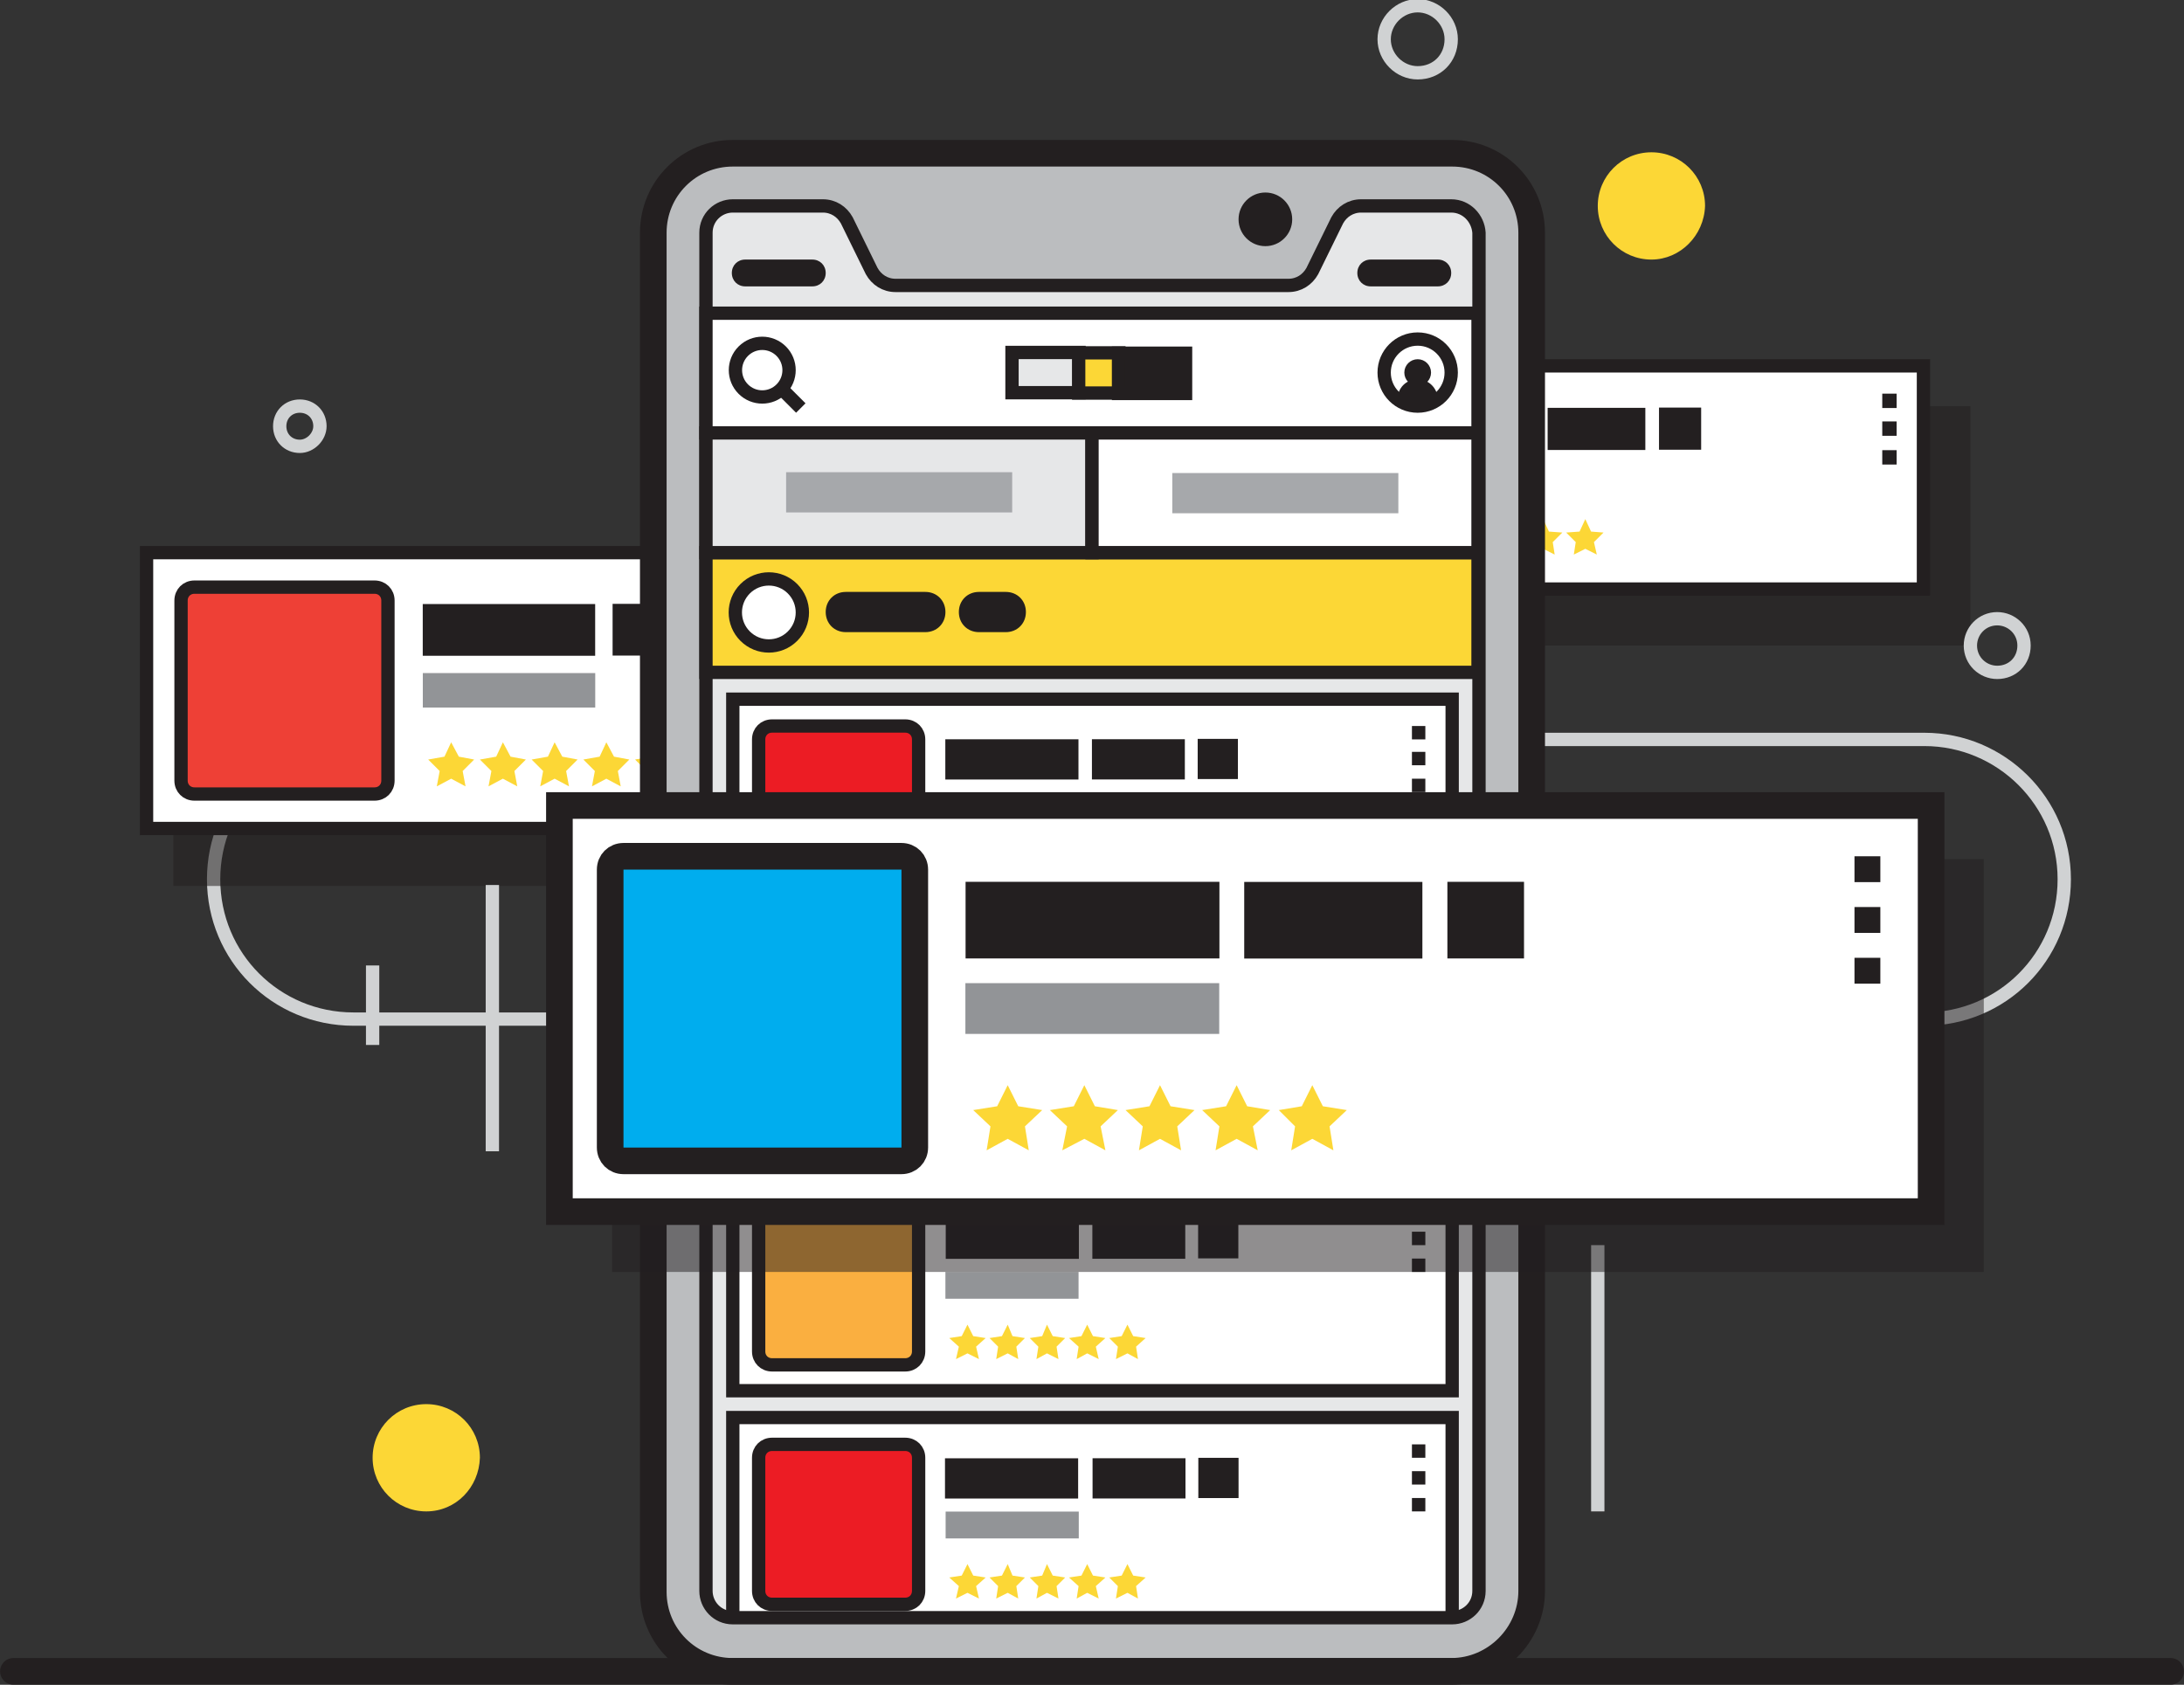 <?xml version="1.0" encoding="utf-8"?>
<!-- Generator: Adobe Illustrator 21.0.0, SVG Export Plug-In . SVG Version: 6.00 Build 0)  -->
<svg version="1.1" id="Layer_1" xmlns="http://www.w3.org/2000/svg" xmlns:xlink="http://www.w3.org/1999/xlink" x="0px" y="0px"
	 viewBox="0 0 228 175.9" style="enable-background:new 0 0 228 175.9;" xml:space="preserve">
<rect x="0" y="0" width="228" height="175.9" fill="#333333" stroke="none"/>
<style type="text/css">
	.st0{fill:none;stroke:#D0D2D3;stroke-width:1.39;stroke-miterlimit:10;}
	.st1{opacity:0.55;fill:#231F20;}
	.st2{fill:#FFFFFF;stroke:#231F20;stroke-width:1.39;stroke-miterlimit:10;}
	.st3{fill:#231F20;}
	.st4{fill:#929497;}
	.st5{fill:#D6DE23;stroke:#231F20;stroke-width:1.39;stroke-miterlimit:10;}
	.st6{fill:#FCD736;}
	.st7{fill:#EE4036;stroke:#231F20;stroke-width:1.39;stroke-miterlimit:10;}
	.st8{fill:#BBBDBF;stroke:#231F20;stroke-width:2.78;stroke-miterlimit:10;}
	.st9{clip-path:url(#SVGID_2_);}
	.st10{fill:#EC1C24;stroke:#231F20;stroke-width:1.39;stroke-miterlimit:10;}
	.st11{fill:#FAAF40;stroke:#231F20;stroke-width:1.39;stroke-miterlimit:10;}
	.st12{fill:#FCD736;stroke:#231F20;stroke-width:1.39;stroke-miterlimit:10;}
	.st13{fill:none;stroke:#231F20;stroke-width:1.39;stroke-miterlimit:10;}
	.st14{fill:#231F20;stroke:#231F20;stroke-width:1.39;stroke-miterlimit:10;}
	.st15{fill:#E6E7E8;stroke:#231F20;stroke-width:1.39;stroke-miterlimit:10;}
	.st16{fill:#A6A8AB;}
	.st17{opacity:0.5;fill:#231F20;}
	.st18{fill:none;stroke:#231F20;stroke-width:2.78;stroke-linecap:round;stroke-linejoin:round;stroke-miterlimit:10;}
	.st19{fill:#FFFFFF;stroke:#231F20;stroke-width:2.78;stroke-miterlimit:10;}
	.st20{fill:#00ADEE;stroke:#231F20;stroke-width:2.78;stroke-miterlimit:10;}
</style>
<g>
	<line class="st0" x1="166.8" y1="130" x2="166.8" y2="157.8"/>
	<rect x="125.1" y="42.4" class="st1" width="80.6" height="25"/>
	<g>
		<rect x="122.3" y="38.2" class="st2" width="78.5" height="23.3"/>
		
			<rect x="150.7" y="37.5" transform="matrix(-1.836970e-16 1 -1 -1.836970e-16 197.649 -108.101)" class="st3" width="4.4" height="14.5"/>
		
			<rect x="151.4" y="42.6" transform="matrix(-1.836970e-16 1 -1 -1.836970e-16 202.739 -103.011)" class="st4" width="2.9" height="14.5"/>
		
			<rect x="164.5" y="39.7" transform="matrix(-1.836970e-16 1 -1 -1.836970e-16 211.466 -121.919)" class="st3" width="4.4" height="10.2"/>
		
			<rect x="173.2" y="42.6" transform="matrix(-1.836970e-16 1 -1 -1.836970e-16 220.193 -130.646)" class="st3" width="4.4" height="4.4"/>
		<rect x="196.5" y="41.1" class="st3" width="1.5" height="1.5"/>
		<rect x="196.5" y="44" class="st3" width="1.5" height="1.5"/>
		<rect x="196.5" y="47" class="st3" width="1.5" height="1.5"/>
		<path class="st5" d="M141.3,58.6h-14.7c-0.8,0-1.4-0.6-1.4-1.4V42.5c0-0.8,0.6-1.4,1.4-1.4h14.7c0.8,0,1.4,0.6,1.4,1.4v14.7
			C142.7,58,142.1,58.6,141.3,58.6z"/>
		<polygon class="st6" points="148,54.2 148.6,55.5 150,55.6 149,56.6 149.2,57.9 148,57.3 146.8,57.9 147,56.6 146.1,55.6 
			147.4,55.5 		"/>
		<polygon class="st6" points="152.4,54.2 153,55.5 154.3,55.6 153.4,56.6 153.6,57.9 152.4,57.3 151.2,57.9 151.4,56.6 150.4,55.6 
			151.8,55.5 		"/>
		<polygon class="st6" points="156.7,54.2 157.3,55.5 158.7,55.6 157.7,56.6 157.9,57.9 156.7,57.3 155.5,57.9 155.8,56.6 
			154.8,55.6 156.1,55.5 		"/>
		<polygon class="st6" points="161.1,54.2 161.7,55.5 163.1,55.6 162.1,56.6 162.3,57.9 161.1,57.3 159.9,57.9 160.1,56.6 
			159.1,55.6 160.5,55.5 		"/>
		<polygon class="st6" points="165.5,54.2 166.1,55.5 167.4,55.6 166.4,56.6 166.7,57.9 165.5,57.3 164.3,57.9 164.5,56.6 
			163.5,55.6 164.9,55.5 		"/>
	</g>
	<path class="st0" d="M200.9,77.2h-164c-8.1,0-14.6,6.5-14.6,14.6v0c0,8.1,6.5,14.6,14.6,14.6h164c8.1,0,14.6-6.5,14.6-14.6v0
		C215.5,83.7,208.9,77.2,200.9,77.2z"/>
	<rect x="18.1" y="60.5" class="st1" width="140.4" height="32"/>
	<g>
		<rect x="15.3" y="57.7" class="st2" width="97.3" height="28.8"/>
		
			<rect x="50.4" y="56.8" transform="matrix(-1.836970e-16 1 -1 -1.836970e-16 118.933 12.666)" class="st3" width="5.4" height="18"/>
		
			<rect x="51.3" y="63.1" transform="matrix(-1.836970e-16 1 -1 -1.836970e-16 125.24 18.973)" class="st4" width="3.6" height="18"/>
		
			<rect x="67.5" y="59.5" transform="matrix(-1.836970e-16 1 -1 -1.836970e-16 136.052 -4.454)" class="st3" width="5.4" height="12.6"/>
		
			<rect x="78.4" y="63.1" transform="matrix(-1.836970e-16 1 -1 -1.836970e-16 146.864 -15.266)" class="st3" width="5.4" height="5.4"/>
		<rect x="107.2" y="61.3" class="st3" width="1.8" height="1.8"/>
		<rect x="107.2" y="64.9" class="st3" width="1.8" height="1.8"/>
		<rect x="107.2" y="68.5" class="st3" width="1.8" height="1.8"/>
		<path class="st7" d="M39.1,82.9H20.3c-0.8,0-1.4-0.6-1.4-1.4V62.7c0-0.8,0.6-1.4,1.4-1.4h18.8c0.8,0,1.4,0.6,1.4,1.4v18.8
			C40.5,82.3,39.9,82.9,39.1,82.9z"/>
		<polygon class="st6" points="47.1,77.5 47.9,79 49.5,79.3 48.3,80.5 48.6,82.1 47.1,81.3 45.6,82.1 45.9,80.5 44.7,79.3 46.4,79 
					"/>
		<polygon class="st6" points="52.5,77.5 53.3,79 54.9,79.3 53.7,80.5 54,82.1 52.5,81.3 51,82.1 51.3,80.5 50.1,79.3 51.8,79 		"/>
		<polygon class="st6" points="57.9,77.5 58.7,79 60.3,79.3 59.1,80.5 59.4,82.1 57.9,81.3 56.4,82.1 56.7,80.5 55.5,79.3 57.2,79 
					"/>
		<polygon class="st6" points="63.3,77.5 64.1,79 65.7,79.3 64.5,80.5 64.8,82.1 63.3,81.3 61.8,82.1 62.1,80.5 60.9,79.3 62.6,79 
					"/>
		<polygon class="st6" points="68.7,77.5 69.5,79 71.2,79.3 69.9,80.5 70.2,82.1 68.7,81.3 67.2,82.1 67.5,80.5 66.3,79.3 68,79 		
			"/>
	</g>
	<g>
		<path class="st8" d="M151.5,174.5H76.5c-4.6,0-8.3-3.7-8.3-8.3V24.3c0-4.6,3.7-8.3,8.3-8.3h75.1c4.6,0,8.3,3.7,8.3,8.3v141.8
			C159.9,170.7,156.1,174.5,151.5,174.5z"/>
		<g>
			<defs>
				<path id="SVGID_1_" d="M151.5,21.5h-9.4c-1.1,0-2,0.6-2.5,1.5l-2.6,5.3c-0.5,0.9-1.4,1.5-2.5,1.5h-41c-1.1,0-2-0.6-2.5-1.5
					l-2.6-5.3c-0.5-0.9-1.4-1.5-2.5-1.5h-9.4c-1.5,0-2.8,1.2-2.8,2.8v141.8c0,1.5,1.2,2.8,2.8,2.8h75.1c1.5,0,2.8-1.2,2.8-2.8V24.3
					C154.3,22.8,153.1,21.5,151.5,21.5z"/>
			</defs>
			<use xlink:href="#SVGID_1_"  style="overflow:visible;fill:#E6E7E8;"/>
			<clipPath id="SVGID_2_">
				<use xlink:href="#SVGID_1_"  style="overflow:visible;"/>
			</clipPath>
			<g class="st9">
				<g>
					<rect x="76.5" y="73" class="st2" width="75.1" height="22.2"/>
					
						<rect x="103.6" y="72.3" transform="matrix(-1.836970e-16 1 -1 -1.836970e-16 184.887 -26.412)" class="st3" width="4.2" height="13.9"/>
					
						<rect x="104.3" y="77.2" transform="matrix(-1.836970e-16 1 -1 -1.836970e-16 189.752 -21.547)" class="st4" width="2.8" height="13.9"/>
					
						<rect x="116.8" y="74.4" transform="matrix(-1.836970e-16 1 -1 -1.836970e-16 198.093 -39.618)" class="st3" width="4.2" height="9.7"/>
					
						<rect x="125.1" y="77.2" transform="matrix(-1.836970e-16 1 -1 -1.836970e-16 206.433 -47.959)" class="st3" width="4.2" height="4.2"/>
					<rect x="147.4" y="75.8" class="st3" width="1.4" height="1.4"/>
					<rect x="147.4" y="78.5" class="st3" width="1.4" height="1.4"/>
					<rect x="147.4" y="81.3" class="st3" width="1.4" height="1.4"/>
					<path class="st10" d="M94.5,92.4H80.6c-0.8,0-1.4-0.6-1.4-1.4V77.2c0-0.8,0.6-1.4,1.4-1.4h13.9c0.8,0,1.4,0.6,1.4,1.4v13.9
						C95.9,91.8,95.3,92.4,94.5,92.4z"/>
					<polygon class="st6" points="101,88.3 101.6,89.4 102.9,89.6 101.9,90.5 102.2,91.8 101,91.2 99.8,91.8 100.1,90.5 99.1,89.6 
						100.4,89.4 					"/>
					<polygon class="st6" points="105.2,88.3 105.7,89.4 107,89.6 106.1,90.5 106.3,91.8 105.2,91.2 104,91.8 104.2,90.5 
						103.3,89.6 104.6,89.4 					"/>
					<polygon class="st6" points="109.3,88.3 109.9,89.4 111.2,89.6 110.3,90.5 110.5,91.8 109.3,91.2 108.2,91.8 108.4,90.5 
						107.5,89.6 108.8,89.4 					"/>
					<polygon class="st6" points="113.5,88.3 114.1,89.4 115.4,89.6 114.4,90.5 114.7,91.8 113.5,91.2 112.4,91.8 112.6,90.5 
						111.6,89.6 112.9,89.4 					"/>
					<polygon class="st6" points="117.7,88.3 118.3,89.4 119.6,89.6 118.6,90.5 118.8,91.8 117.7,91.2 116.5,91.8 116.7,90.5 
						115.8,89.6 117.1,89.4 					"/>
				</g>
				<g>
					<rect x="76.5" y="123" class="st2" width="75.1" height="22.2"/>
					
						<rect x="103.6" y="122.3" transform="matrix(-1.836970e-16 1 -1 -1.836970e-16 234.931 23.632)" class="st3" width="4.2" height="13.9"/>
					
						<rect x="104.3" y="127.2" transform="matrix(-1.836970e-16 1 -1 -1.836970e-16 239.796 28.497)" class="st4" width="2.8" height="13.9"/>
					
						<rect x="116.8" y="124.4" transform="matrix(-1.836970e-16 1 -1 -1.836970e-16 248.137 10.426)" class="st3" width="4.2" height="9.7"/>
					
						<rect x="125.1" y="127.2" transform="matrix(-1.836970e-16 1 -1 -1.836970e-16 256.478 2.085)" class="st3" width="4.2" height="4.2"/>
					<rect x="147.4" y="125.8" class="st3" width="1.4" height="1.4"/>
					<rect x="147.4" y="128.6" class="st3" width="1.4" height="1.4"/>
					<rect x="147.4" y="131.4" class="st3" width="1.4" height="1.4"/>
					<path class="st11" d="M94.5,142.5H80.6c-0.8,0-1.4-0.6-1.4-1.4v-13.9c0-0.8,0.6-1.4,1.4-1.4h13.9c0.8,0,1.4,0.6,1.4,1.4v13.9
						C95.9,141.9,95.3,142.5,94.5,142.5z"/>
					<polygon class="st6" points="101,138.3 101.6,139.5 102.9,139.7 101.9,140.6 102.2,141.9 101,141.3 99.8,141.9 100.1,140.6 
						99.1,139.7 100.4,139.5 					"/>
					<polygon class="st6" points="105.2,138.3 105.7,139.5 107,139.7 106.1,140.6 106.3,141.9 105.2,141.3 104,141.9 104.2,140.6 
						103.3,139.7 104.6,139.5 					"/>
					<polygon class="st6" points="109.3,138.3 109.9,139.5 111.2,139.7 110.3,140.6 110.5,141.9 109.3,141.3 108.2,141.9 
						108.4,140.6 107.5,139.7 108.8,139.5 					"/>
					<polygon class="st6" points="113.5,138.3 114.1,139.5 115.4,139.7 114.4,140.6 114.7,141.9 113.5,141.3 112.4,141.9 
						112.6,140.6 111.6,139.7 112.9,139.5 					"/>
					<polygon class="st6" points="117.7,138.3 118.3,139.5 119.6,139.7 118.6,140.6 118.8,141.9 117.7,141.3 116.5,141.9 
						116.7,140.6 115.8,139.7 117.1,139.5 					"/>
				</g>
				<g>
					<rect x="76.5" y="148" class="st2" width="75.1" height="22.2"/>
					
						<rect x="103.6" y="147.4" transform="matrix(-1.836970e-16 1 -1 -1.836970e-16 259.953 48.654)" class="st3" width="4.2" height="13.9"/>
					
						<rect x="104.3" y="152.2" transform="matrix(-1.836970e-16 1 -1 -1.836970e-16 264.819 53.52)" class="st4" width="2.8" height="13.9"/>
					
						<rect x="116.8" y="149.4" transform="matrix(-1.836970e-16 1 -1 -1.836970e-16 273.159 35.448)" class="st3" width="4.2" height="9.7"/>
					
						<rect x="125.1" y="152.2" transform="matrix(-1.836970e-16 1 -1 -1.836970e-16 281.5 27.107)" class="st3" width="4.2" height="4.2"/>
					<rect x="147.4" y="150.8" class="st3" width="1.4" height="1.4"/>
					<rect x="147.4" y="153.6" class="st3" width="1.4" height="1.4"/>
					<rect x="147.4" y="156.4" class="st3" width="1.4" height="1.4"/>
					<path class="st10" d="M94.5,167.5H80.6c-0.8,0-1.4-0.6-1.4-1.4v-13.9c0-0.8,0.6-1.4,1.4-1.4h13.9c0.8,0,1.4,0.6,1.4,1.4v13.9
						C95.9,166.9,95.3,167.5,94.5,167.5z"/>
					<polygon class="st6" points="101,163.3 101.6,164.5 102.9,164.7 101.9,165.6 102.2,166.9 101,166.3 99.8,166.9 100.1,165.6 
						99.1,164.7 100.4,164.5 					"/>
					<polygon class="st6" points="105.2,163.3 105.7,164.5 107,164.7 106.1,165.6 106.3,166.9 105.2,166.3 104,166.9 104.2,165.6 
						103.3,164.7 104.6,164.5 					"/>
					<polygon class="st6" points="109.3,163.3 109.9,164.5 111.2,164.7 110.3,165.6 110.5,166.9 109.3,166.3 108.2,166.9 
						108.4,165.6 107.5,164.7 108.8,164.5 					"/>
					<polygon class="st6" points="113.5,163.3 114.1,164.5 115.4,164.7 114.4,165.6 114.7,166.9 113.5,166.3 112.4,166.9 
						112.6,165.6 111.6,164.7 112.9,164.5 					"/>
					<polygon class="st6" points="117.7,163.3 118.3,164.5 119.6,164.7 118.6,165.6 118.8,166.9 117.7,166.3 116.5,166.9 
						116.7,165.6 115.8,164.7 117.1,164.5 					"/>
				</g>
			</g>
			<use xlink:href="#SVGID_1_"  style="overflow:visible;fill:none;stroke:#231F20;stroke-width:1.39;stroke-miterlimit:10;"/>
		</g>
		<circle class="st3" cx="132.1" cy="22.9" r="2.8"/>
		<path class="st3" d="M84.8,29.9h-7c-0.8,0-1.4-0.6-1.4-1.4v0c0-0.8,0.6-1.4,1.4-1.4h7c0.8,0,1.4,0.6,1.4,1.4v0
			C86.2,29.3,85.6,29.9,84.8,29.9z"/>
		<path class="st3" d="M150.1,29.9h-7c-0.8,0-1.4-0.6-1.4-1.4v0c0-0.8,0.6-1.4,1.4-1.4h7c0.8,0,1.4,0.6,1.4,1.4v0
			C151.5,29.3,150.9,29.9,150.1,29.9z"/>
		<rect x="73.7" y="32.7" class="st2" width="80.6" height="12.5"/>
		<rect x="73.7" y="57.7" class="st12" width="80.6" height="12.5"/>
		<ellipse transform="matrix(0.707 -0.707 0.707 0.707 -3.992 67.633)" class="st13" cx="79.6" cy="38.6" rx="2.8" ry="2.8"/>
		<ellipse transform="matrix(0.707 -0.707 0.707 0.707 -21.686 75.538)" class="st2" cx="80.3" cy="63.9" rx="3.5" ry="3.5"/>
		<line class="st13" x1="81.6" y1="40.6" x2="83.6" y2="42.6"/>
		<circle class="st13" cx="148" cy="38.9" r="3.5"/>
		<circle class="st14" cx="148" cy="38.9" r="0.7"/>
		<path class="st3" d="M148,39.6L148,39.6c-1.2,0-2.1,0.9-2.1,2.1v0.7h4.2v-0.7C150.1,40.6,149.2,39.6,148,39.6z"/>
		
			<rect x="107" y="35.4" transform="matrix(-1.836970e-16 1 -1 -1.836970e-16 148.048 -70.201)" class="st15" width="4.2" height="7"/>
		
			<rect x="112.6" y="36.8" transform="matrix(-1.836970e-16 1 -1 -1.836970e-16 153.609 -75.762)" class="st12" width="4.2" height="4.2"/>
		
			<rect x="118.2" y="35.4" transform="matrix(-1.836970e-16 1 -1 -1.836970e-16 159.169 -81.322)" class="st14" width="4.2" height="7"/>
		<path class="st3" d="M86.2,63.9L86.2,63.9c0-1.2,0.9-2.1,2.1-2.1h8.3c1.2,0,2.1,0.9,2.1,2.1v0c0,1.2-0.9,2.1-2.1,2.1h-8.3
			C87.1,66,86.2,65.1,86.2,63.9z"/>
		<path class="st3" d="M100.1,63.9L100.1,63.9c0-1.2,0.9-2.1,2.1-2.1h2.8c1.2,0,2.1,0.9,2.1,2.1v0c0,1.2-0.9,2.1-2.1,2.1h-2.8
			C101,66,100.1,65.1,100.1,63.9z"/>
		<rect x="73.7" y="45.2" class="st15" width="40.3" height="12.5"/>
		<rect x="114" y="45.2" class="st2" width="40.3" height="12.5"/>
		
			<rect x="91.7" y="39.6" transform="matrix(-1.836970e-16 1 -1 -1.836970e-16 145.268 -42.399)" class="st16" width="4.2" height="23.6"/>
		
			<rect x="132.1" y="39.6" transform="matrix(-1.836970e-16 1 -1 -1.836970e-16 185.582 -82.712)" class="st16" width="4.2" height="23.6"/>
	</g>
	<rect x="63.9" y="89.7" class="st17" width="143.2" height="43.1"/>
	<line class="st18" x1="1.4" y1="174.5" x2="226.6" y2="174.5"/>
	<path class="st6" d="M44.5,157.8L44.5,157.8c-3.1,0-5.6-2.5-5.6-5.6v0c0-3.1,2.5-5.6,5.6-5.6h0c3.1,0,5.6,2.5,5.6,5.6v0
		C50,155.3,47.6,157.8,44.5,157.8z"/>
	<path class="st6" d="M172.4,27.1L172.4,27.1c-3.1,0-5.6-2.5-5.6-5.6v0c0-3.1,2.5-5.6,5.6-5.6h0c3.1,0,5.6,2.5,5.6,5.6v0
		C177.9,24.6,175.4,27.1,172.4,27.1z"/>
	<path class="st0" d="M208.5,70.2L208.5,70.2c-1.5,0-2.8-1.2-2.8-2.8v0c0-1.5,1.2-2.8,2.8-2.8h0c1.5,0,2.8,1.2,2.8,2.8v0
		C211.3,69,210.1,70.2,208.5,70.2z"/>
	<path class="st0" d="M31.3,46.6L31.3,46.6c-1.2,0-2.1-0.9-2.1-2.1v0c0-1.2,0.9-2.1,2.1-2.1h0c1.2,0,2.1,0.9,2.1,2.1v0
		C33.4,45.6,32.4,46.6,31.3,46.6z"/>
	<path class="st0" d="M148,7.6L148,7.6c-1.9,0-3.5-1.6-3.5-3.5v0c0-1.9,1.6-3.5,3.5-3.5l0,0c1.9,0,3.5,1.6,3.5,3.5v0
		C151.5,6.1,150,7.6,148,7.6z"/>
	<g>
		<g>
			<ellipse class="st0" cx="32.8" cy="113.9" rx="0" ry="2.8"/>
			<ellipse transform="matrix(0.707 -0.707 0.707 0.707 -70.916 56.536)" class="st0" cx="32.8" cy="113.9" rx="0" ry="2.8"/>
		</g>
		<g>
			<ellipse class="st0" cx="32.8" cy="118.9" rx="0" ry="2.8"/>
			<ellipse transform="matrix(0.707 -0.707 0.707 0.707 -74.441 57.996)" class="st0" cx="32.8" cy="118.9" rx="0" ry="2.8"/>
		</g>
		<g>
			<ellipse class="st0" cx="32.8" cy="123.8" rx="0" ry="2.8"/>
			<ellipse transform="matrix(0.707 -0.707 0.707 0.707 -77.965 59.456)" class="st0" cx="32.8" cy="123.8" rx="0" ry="2.8"/>
		</g>
	</g>
	<g>
		<g>
			<ellipse class="st0" cx="54.2" cy="24.3" rx="0" ry="3.9"/>
			<ellipse transform="matrix(0.707 -0.707 0.707 0.707 -1.323 45.461)" class="st0" cx="54.2" cy="24.3" rx="0" ry="3.9"/>
		</g>
		<g>
			<ellipse class="st0" cx="54.2" cy="31.4" rx="0" ry="3.9"/>
			<ellipse transform="matrix(0.707 -0.707 0.707 0.707 -6.307 47.526)" class="st0" cx="54.2" cy="31.4" rx="0" ry="3.9"/>
		</g>
		<g>
			<ellipse class="st0" cx="54.2" cy="38.4" rx="0" ry="3.9"/>
			<ellipse transform="matrix(0.707 -0.707 0.707 0.707 -11.292 49.59)" class="st0" cx="54.2" cy="38.4" rx="0" ry="3.9"/>
		</g>
	</g>
	<g>
		<g>
			<ellipse class="st0" cx="190" cy="151.8" rx="0" ry="4.5"/>
			<ellipse transform="matrix(0.707 -0.707 0.707 0.707 -51.684 178.839)" class="st0" cx="190" cy="151.8" rx="4.5" ry="0"/>
		</g>
		<g>
			<ellipse class="st0" cx="181.9" cy="151.8" rx="0" ry="4.5"/>
			
				<ellipse transform="matrix(0.707 -0.707 0.707 0.707 -54.054 173.116)" class="st0" cx="181.9" cy="151.8" rx="4.5" ry="0"/>
		</g>
		<g>
			<ellipse class="st0" cx="173.8" cy="151.8" rx="0" ry="4.5"/>
			
				<ellipse transform="matrix(0.707 -0.707 0.707 0.707 -56.425 167.393)" class="st0" cx="173.8" cy="151.8" rx="4.5" ry="0"/>
		</g>
	</g>
	<line class="st0" x1="51.4" y1="92.4" x2="51.4" y2="120.2"/>
	<line class="st0" x1="38.9" y1="100.8" x2="38.9" y2="109.1"/>
	<g>
		<rect x="58.4" y="84.1" class="st19" width="143.2" height="42.4"/>
		
			<rect x="110.1" y="82.8" transform="matrix(-1.836970e-16 1 -1 -1.836970e-16 210.102 -18.033)" class="st3" width="8" height="26.5"/>
		
			<rect x="111.4" y="92.1" transform="matrix(-1.836970e-16 1 -1 -1.836970e-16 219.382 -8.753)" class="st4" width="5.3" height="26.5"/>
		
			<rect x="135.3" y="86.8" transform="matrix(-1.836970e-16 1 -1 -1.836970e-16 235.291 -43.222)" class="st3" width="8" height="18.6"/>
		
			<rect x="151.2" y="92.1" transform="matrix(-1.836970e-16 1 -1 -1.836970e-16 251.201 -59.132)" class="st3" width="8" height="8"/>
		<rect x="193.6" y="89.4" class="st3" width="2.7" height="2.7"/>
		<rect x="193.6" y="94.7" class="st3" width="2.7" height="2.7"/>
		<rect x="193.6" y="100" class="st3" width="2.7" height="2.7"/>
		<path class="st20" d="M94.1,121.2h-29c-0.8,0-1.4-0.6-1.4-1.4v-29c0-0.8,0.6-1.4,1.4-1.4h29c0.8,0,1.4,0.6,1.4,1.4v29
			C95.5,120.6,94.9,121.2,94.1,121.2z"/>
		<polygon class="st6" points="105.2,113.3 106.3,115.5 108.8,115.9 107,117.6 107.4,120.1 105.2,118.9 103,120.1 103.4,117.6 
			101.6,115.9 104.1,115.5 		"/>
		<polygon class="st6" points="113.2,113.3 114.3,115.5 116.7,115.9 114.9,117.6 115.4,120.1 113.2,118.9 110.9,120.1 111.4,117.6 
			109.6,115.9 112.1,115.5 		"/>
		<polygon class="st6" points="121.1,113.3 122.2,115.5 124.7,115.9 122.9,117.6 123.3,120.1 121.1,118.9 118.9,120.1 119.3,117.6 
			117.5,115.9 120,115.5 		"/>
		<polygon class="st6" points="129.1,113.3 130.2,115.5 132.6,115.9 130.8,117.6 131.3,120.1 129.1,118.9 126.9,120.1 127.3,117.6 
			125.5,115.9 128,115.5 		"/>
		<polygon class="st6" points="137,113.3 138.1,115.5 140.6,115.9 138.8,117.6 139.2,120.1 137,118.9 134.8,120.1 135.2,117.6 
			133.5,115.9 135.9,115.5 		"/>
	</g>
</g>
</svg>
